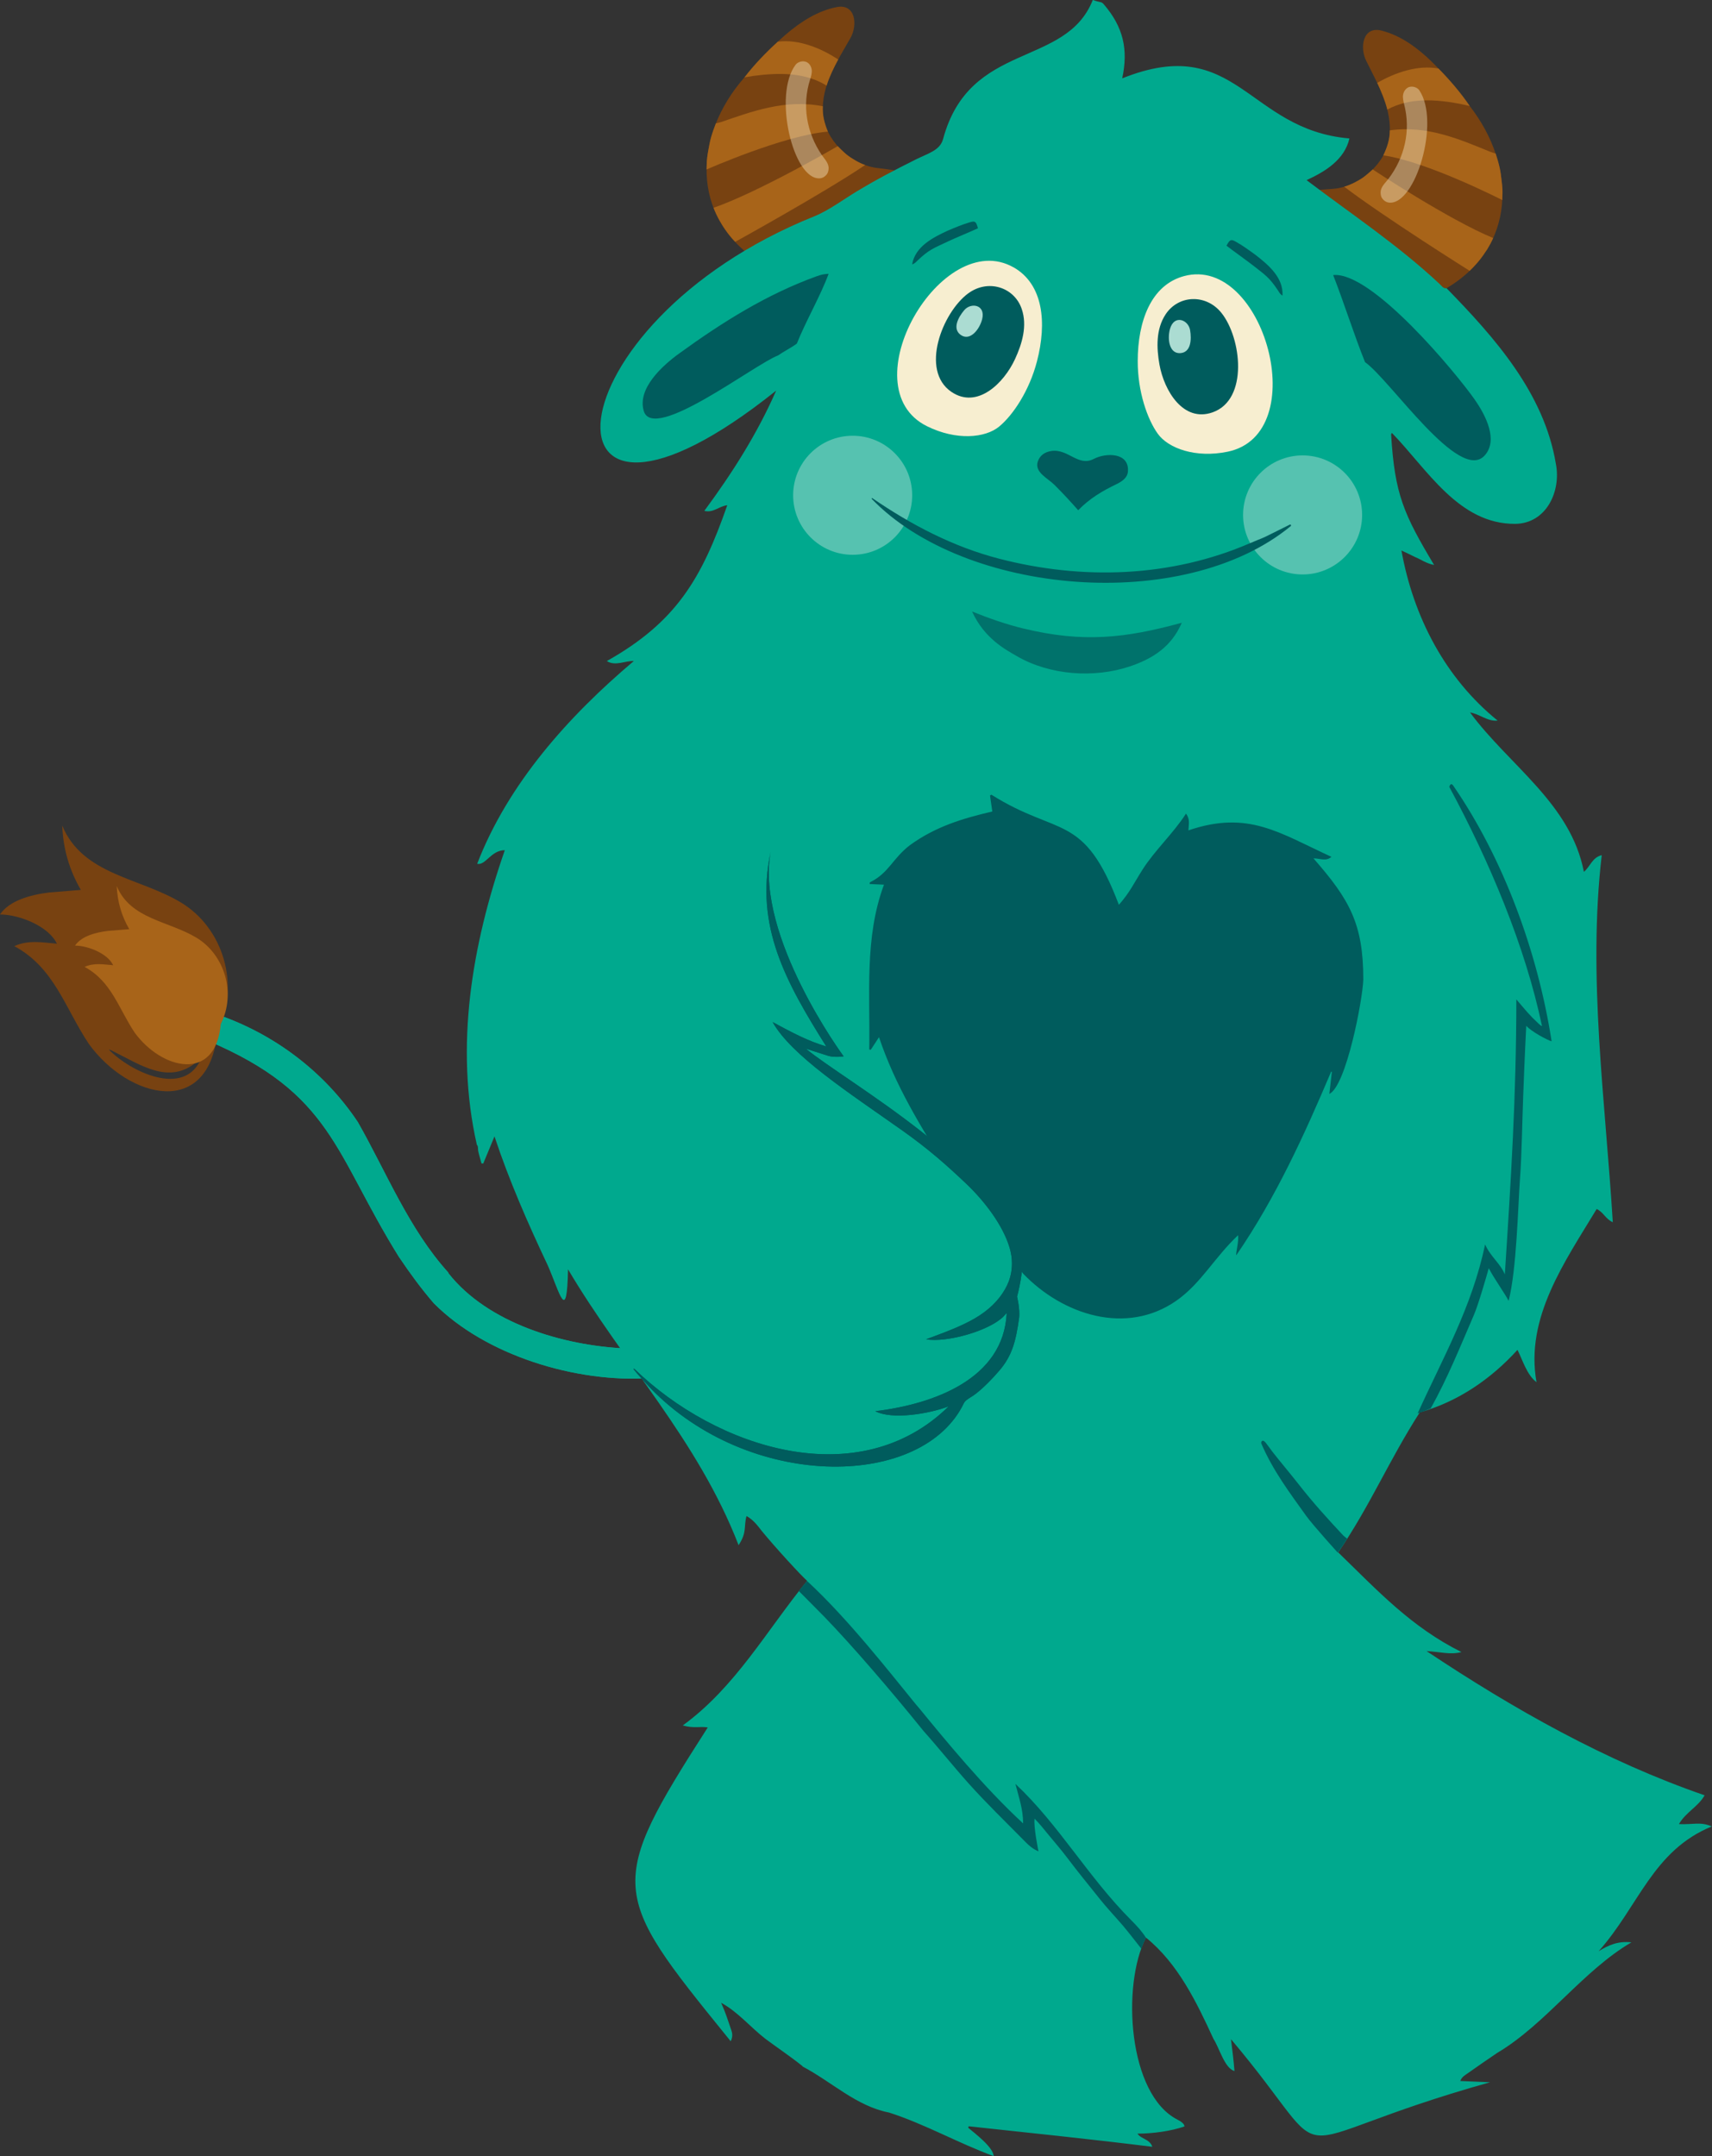 <svg viewBox="0 0 328.22 413.34" xmlns="http://www.w3.org/2000/svg" data-name="Layer 2" id="Layer_2">
  <rect x="0" y="0" width="328.22" height="413.34" fill="#333333" stroke="none"/>
  <defs>
    <style>
      .cls-1 {
        opacity: .7;
      }

      .cls-1, .cls-2, .cls-3, .cls-4, .cls-5, .cls-6, .cls-7, .cls-8 {
        stroke-width: 0px;
      }

      .cls-1, .cls-8 {
        fill: #005c5d;
      }

      .cls-2 {
        opacity: .4;
      }

      .cls-2, .cls-3 {
        fill: #f7eed0;
      }

      .cls-9 {
        opacity: .5;
      }

      .cls-4 {
        fill: #784211;
      }

      .cls-5 {
        fill: #abdcd2;
      }

      .cls-6 {
        fill: #a86419;
      }

      .cls-7 {
        fill: #00a98e;
      }
    </style>
  </defs>
  <g data-name="Layer 1" id="Layer_1-2">
    <g>
      <g>
        <path d="m277.01,55.43c-.77.13-1.05-.44-1.45-.8-4.26-3.88-8.55-7.75-13.55-10.67-2.11-1.17-4.12-2.1-6.37-3.65-1.97-1.35-3.09-2.01-4.18-3.75,1.37-.19,2.76-.23,4.15-.36,5.1-.43,10.13-4.9,10.75-9.83.67-5.34-2.14-10.07-4.45-14.74-1.27-2.56-.62-6.68,2.97-5.76,7.08,1.81,12.53,8.88,16.89,14.46,9.06,11.59,9,27.21-4.76,35.1Z" class="cls-4"></path>
        <g id="Stripes">
          <path d="m288.05,37.22c.06-1.25-.21-2.84-.33-3.89-.17-1.55-.98-3.9-.98-3.9,0,0-.55-.14-.72-.22-.05-.02-.24-.08-.29-.1-5.63-2.29-11.98-5.14-19.28-4.12,0,1.76-.55,3.32-1.25,4.79,8.44,1.21,22.81,8.57,22.81,8.57,0,0,.03-1.1.03-1.13Z" class="cls-6"></path>
          <path d="m284.99,48.01s.41-.67.75-1.29c.29-.54.53-1.07.53-1.09-8.38-3.43-23.1-13.15-23.1-13.15,0,0-1.26,1.13-1.78,1.5-.87.63-2.52,1.5-3.68,1.81,7.57,5.78,24.04,16.12,24.04,16.12,0,0,1.77-1.56,3.22-3.91Z" class="cls-6"></path>
          <path d="m280.09,19.95c.25.05,1.45.31,1.69.38-1.68-2.51-3.89-5.07-5.99-7.19-3.97-.75-8.36.78-11.75,2.75.71,1.46,1.59,3.63,1.9,4.99,0,.02.01.12.03.12,4.31-2.32,9.25-1.99,14.12-1.06Z" class="cls-6"></path>
        </g>
        <path d="m272.13,17.35c4.03,6.03-.78,22.05-5.84,21.49-.42-.05-.76-.24-1.06-.53s-.55-.68-.54-1.45c.01-1.03.87-1.76,1.47-2.54,3.13-4.1,4.36-9.28,3.03-14.37-.12-.48-.29-1.18-.2-1.74.11-.73.58-1.35,1.2-1.54.7-.21,1.58.11,1.95.68Z" class="cls-2"></path>
      </g>
      <g>
        <path d="m145.49,50.14c.76.17,1.07-.38,1.49-.71,4.47-3.63,10.25-5.52,15.43-8.09,2.16-1.07,3.26-2.35,5.59-3.77,2.04-1.24,2.87-3.13,4.06-4.81-1.36-.27-2.75-.39-4.12-.59-5.06-.74-9.84-5.47-10.17-10.43-.36-5.37,2.71-9.93,5.28-14.46,1.41-2.49.99-6.63-2.64-5.92-7.17,1.41-13.01,8.15-17.69,13.48-9.7,11.05-10.53,26.66,2.76,35.31Z" class="cls-4"></path>
        <g data-name="Stripes" id="Stripes-2">
          <path d="m135.5,31.34c0-1.25.37-2.82.55-3.86.26-1.53,1.2-3.83,1.2-3.83,0,0,.56-.11.73-.18.05-.02.24-.07.29-.08,5.75-1.97,12.26-4.45,19.48-3.02-.1,1.76.36,3.34.97,4.86-8.49.73-23.26,7.26-23.26,7.26,0,0,.03-1.1.03-1.13Z" class="cls-6"></path>
          <path d="m137.95,42.28s-.38-.69-.68-1.33c-.26-.56-.46-1.09-.47-1.12,8.56-2.95,23.81-11.81,23.81-11.81,0,0,1.19,1.2,1.69,1.6.84.68,2.43,1.64,3.57,2.01-7.89,5.34-24.92,14.73-24.92,14.73,0,0-1.68-1.66-2.99-4.09Z" class="cls-6"></path>
          <path d="m144.44,14.55c-.25.03-1.46.23-1.71.28,1.82-2.41,4.18-4.84,6.39-6.84,4-.52,8.31,1.25,11.58,3.42-.79,1.42-1.79,3.53-2.18,4.88,0,.02-.02.11-.04.12-4.17-2.56-9.12-2.51-14.04-1.86Z" class="cls-6"></path>
        </g>
        <path d="m152.53,12.41c-4.37,5.79-.47,22.06,4.61,21.78.42-.02.78-.19,1.09-.47s.59-.64.63-1.41c.05-1.03-.77-1.81-1.32-2.61-2.9-4.27-3.83-9.52-2.21-14.52.15-.47.35-1.16.3-1.73-.07-.73-.5-1.39-1.11-1.6-.69-.25-1.58.02-1.99.56Z" class="cls-2"></path>
      </g>
      <path d="m328.22,350.14c-2.22-.99-3.57-.34-6.34-.47,1.35-2.32,3.73-3.36,4.92-5.52-18.95-6.54-36.68-16.56-53.3-27.64,2.47.12,4.57.76,6.68.18-9.62-4.79-16.02-11.72-23.62-19.1,6.21-9.12,9.68-17.56,15.63-26.84,7.31-2.05,13.62-6.36,18.74-11.99,1,2.02,1.82,4.84,3.65,6.2-2.24-12.33,5.47-23.16,11.53-33.2,1.3.6,1.67,1.89,3.09,2.54-1.43-23.42-4.84-46.93-2.12-70.37-1.84.45-2.21,2.2-3.42,3.2-2.53-13.12-14.36-20.42-21.83-30.56,1.89.32,3.4,1.78,5.29,1.56-10.08-8.16-16.16-19.94-18.44-32.6,1.03.49,1.89.87,2.72,1.3,1,.4,2.04,1.19,3.54,1.47-5.8-9.7-7.56-13.54-8.24-25.05.06-.08.1-.18.14-.27,6.75,6.92,12.8,17.53,23.67,17.44,5.94-.07,8.81-6.23,7.78-11.49-2.24-13.55-11.7-24.19-20.95-33.67-.68.08-.95-.49-1.36-.84-7.95-7.45-16.76-13.28-25.49-19.89,3.51-1.61,7.27-3.87,8.22-7.99-19.6-1.66-21.57-20.34-43.56-11.52,1.19-5.56.2-9.85-3.53-14.19-.49-.58-.58-.28-2.11-.84-5.18,13.08-23.61,7.78-28.7,26.65-.6,2.21-2.83,2.73-5.26,3.94-4.19,2.1-7.35,3.73-11.33,6.13-2.29,1.38-5.39,3.66-8.04,4.73-51.83,20.81-54.95,71.49-7.38,33.44-3.62,8.26-8.41,15.8-13.77,23.05,1.72.44,2.79-.89,4.4-1.08-4.9,14.05-9.78,22.39-23.09,29.87,1.61,1.06,3.66-.12,5.17,0-12.52,10.57-24.1,23.5-30.03,38.87,1.63.36,2.65-2.62,5.3-2.61-6.29,18.07-9.64,37.62-5.36,56.47.31.27.16.84.28,1.29.19.86.4,1.47.61,2.28.17.01.17.01.34.02.69-1.68,1.38-3.35,2.15-5.2,2.83,8.53,6.4,16.65,10.22,24.74,2.34,5.34,3.66,11.38,3.88.74,10.57,17.9,24.87,32.64,32.7,52.88,1.66-2.49.96-3.63,1.52-5.58,1.34.72,2.27,2.02,2.89,2.82,2.69,3.28,7.64,8.66,8.73,9.6-7.74,9.46-13.69,20.33-23.84,27.72,2.18.61,3.22.13,4.79.38-19.42,30.28-18.69,31.69,3.63,59.21.18.22.32.39.41.5.06.08.35.45.35.45.54-.99.22-1.83.12-2.14-.68-1.98-1.06-3.26-1.95-5.24,3.24,1.76,5.6,4.68,8.54,6.95,2.42,1.8,4.68,3.29,7.05,5.19.03.09.05.09.05.09,5.57,2.93,10.29,7.6,16.57,8.82,6.83,2.19,13.4,5.93,20.05,8.35-.13-1.75-3.54-4.3-4.9-5.45.04-.09.07-.18.11-.27,11.78,1.27,23.44,2.47,35.2,3.93-.5-1.5-2.11-1.44-2.85-2.52,2.85,0,6.38-.46,9.01-1.38.02-.52-.77-1.01-1.34-1.31-9.48-4.81-10.73-25.77-6.04-34.89,6.1,4.92,9.7,12.35,12.94,19.41,1.12,1.7,2.15,5.68,4.03,6.16-.16-2.04-.42-4.08-.67-6.1,21.98,26.03,6.35,20.41,49.66,8.26-2.05-.09-3.82-.16-5.7-.24.29-.83,1.02-1.18,1.6-1.6,1.8-1.29,3.64-2.53,5.47-3.78,9.32-5.52,16.43-15.77,25.74-21.2-2.49-.27-4.3.46-6.29,1.71,7.7-8.64,10.34-19.28,21.73-23.95Z" class="cls-7" data-name="Body base" id="Body_base"></path>
      <path d="m76.51,240.99c-12.41-19.91-12.76-31.41-36.82-41.55.94-1.6,1.74-3.15,2.15-4.9,10.84,3.75,20.38,10.98,26.76,20.55,5.54,9.74,9.78,20.49,17.36,28.87,0,0-.02,0,0,.1,7.54,9.6,21.99,13.88,33.9,14.43.83,2.07,3.25,4.06,4.6,5.7-14.06.87-31.33-4.33-41.29-14.36-2.42-2.8-4.53-5.69-6.65-8.83Z" class="cls-7" id="Tail"></path>
      <path d="m76.51,240.99c-12.41-19.91-12.76-31.41-36.82-41.55.94-1.6,1.74-3.15,2.15-4.9,10.84,3.75,20.38,10.98,26.76,20.55,5.54,9.74,9.78,20.49,17.36,28.87,0,0-.02,0,0,.1,7.54,9.6,21.99,13.88,33.9,14.43.83,2.07,3.25,4.06,4.6,5.7-14.06.87-31.33-4.33-41.29-14.36-2.42-2.8-4.53-5.69-6.65-8.83Z" class="cls-7" data-name="Tail" id="Tail-2"></path>
      <path d="m154.73,303.07c7.78,7.16,15.88,17.56,20.87,23.66.05.06.6.71.66.77,4.9,5.98,12.4,15.15,19.89,22.04-.02-2.8-.78-4.81-1.48-7.58,8.34,7.82,13.92,17.84,22.2,26.13,1.16,1.16,2.09,2.19,2.84,3.38-.51.92-.9,2.09-.9,2.09,0,0-2.53-3.26-3.48-4.37-1.61-1.88-3.07-3.4-4.43-5.1-2.22-2.79-4.26-5.25-6.4-8.1-1.09-1.45-2.48-3.03-3.62-4.43-.54-.67-1.58-1.97-2.53-2.93-.24,1.46.74,6.26.74,6.26,0,0-1.07-.35-2.36-1.66-4.27-4.32-7.68-7.62-11.01-11.33-3.12-3.49-5.59-6.63-8.71-10.13-6.3-7.82-13.79-16.49-18.95-21.82-1.07-1.1-4.92-4.96-4.92-4.96,0,0,1.03-1.25,1.58-1.92Z" class="cls-8" data-name="Bottom leg shadow" id="Bottom_leg_shadow"></path>
      <path d="m256.72,297.28c-.15.2-.24.36-.24.36,0,0-4.76-5.25-6.07-7.07-3.18-4.44-6.38-8.7-8.58-13.82-.05-.12-.05-.27.01-.38.33-.57.87.26,1.09.55.48.61.77,1.06.97,1.31,1.78,2.28,3.24,3.96,5.02,6.23,2.91,3.73,5.67,6.74,8.62,9.9.12.13.73.59.73.59,0,0-.98,1.58-1.55,2.34Z" class="cls-8" data-name="Upper leg shadow" id="Upper_leg_shadow"></path>
      <path d="m271.78,270.96c4.91-10.83,10.4-20.34,12.94-32.4,1.1,2.43,2.91,3.6,3.78,5.74,1.2-18.46,2.19-34.09,2.21-52.72,2.03,2.36,2.35,2.86,4.33,4.71.16.14.49.44.58.38-3.17-15.18-10.07-31.56-17.77-45.83.25-.78.56-.54.8-.18,9.48,13.77,16.15,31.69,18.82,48.95-.76-.19-3.91-1.87-4.86-2.97-.28,5.34-.52,11.61-.59,13.56-.19,4.9-.26,11-.62,15.87-.38,5.24-.62,17.2-2.17,23.3-.67-1.34-2.87-4.41-3.81-6.26-.48,1.71-2,7.01-2.86,8.99-2.69,6.23-5.04,12.08-8.27,17.89,0,0,.07-.03-.05.02-.92.39-1.42.58-2.48.94Z" class="cls-8" data-name="Right arm shadow" id="Right_arm_shadow"></path>
      <path d="m251.82,164.55c1.23-.03,2.38.65,3.44-.3-9.98-4.57-15.94-8.99-27.42-5.07.05-1.13.36-2.15-.47-3.21-2.36,3.71-5.98,7.03-8.33,10.73-1.7,2.67-2.34,4.24-4.53,6.75-6.74-17.8-11.55-12.99-24.44-21.11-.09.05-.18.1-.27.15.14,1.01.29,2.02.44,3.07-5.64,1.32-10.85,2.87-15.79,6.45-3.35,2.57-4.03,5.33-7.64,7.11-.05.02-.05.16-.1.34.91.04,1.8.08,2.76.13-3.77,10.12-2.63,21.02-2.82,31.59.1.02.19.04.29.06.51-.78,1.02-1.57,1.58-2.42,3.08,9.21,8.06,17.31,13.27,25.52.43.67,2.2,3.42,2.78,4.15,3.75,4.72,6.57,9.47,9.43,13.07.23.28.31.36.35.41,0,0,0,0,0,0,0,0,0,0,0,0,.23.34.52.61.74.97,0,0,0-.01,0-.02.51.62.54.53,1.03,1.2,7.6,7.94,19.81,11.93,29.42,5.21,4.75-3.33,7.29-8.29,11.83-12.55.1,1.31-.28,2.51-.39,3.8,0,0,0,0,.09-.03,7.49-10.92,13-22.99,18.14-35.13.04.02.09.03.13.05-.16,1.41-.32,2.82-.48,4.23,3.24-1.55,6.38-18.02,6.51-21.92,0-10.68-2.61-15.31-9.56-23.24Z" class="cls-8" id="Belly"></path>
      <g data-name="Inner ears" id="Inner_ears">
        <path d="m282.74,76.61c-3.58-5.1-19.72-24.63-27.15-23.88,2.01,5.12,4.04,11.55,6.11,16.69,4.87,3.45,18.08,23.24,22.93,17.9,2.65-2.92.22-7.69-1.89-10.7Z" class="cls-8"></path>
        <path d="m149.18,68.13c1.15-.81,2.45-1.42,3.59-2.27,1.72-4.32,4.52-9.11,6.09-13.37-1.03.06-1.39.15-2.35.49-9.51,3.43-18.03,8.79-26.22,14.72-3.36,2.42-8.14,6.79-6.87,11.08,1.82,6.14,21.27-8.99,25.77-10.65Z" class="cls-8"></path>
      </g>
      <g class="cls-9">
        <circle r="11.41" cy="98.71" cx="249.73" class="cls-5" data-name="Right cheek" id="Right_cheek"></circle>
        <circle r="11.41" cy="94.94" cx="163.47" class="cls-5" data-name="Left cheek" id="Left_cheek"></circle>
      </g>
      <path d="m196.25,120.49c11.43,2.77,19.5,1.85,30.32-1.11-2,4.64-5.62,6.92-10.03,8.39-6.74,2.24-15.2,1.72-21.63-2.01-2.27-1.32-6.2-3.4-8.55-8.54,3.38,1.37,6.69,2.5,9.9,3.28Z" class="cls-1" id="Chin"></path>
      <path d="m239.73,104.1c2.69-1.17,1.6-.56,4.31-1.92.25-.13,2.02-1.02,3.23-1.61.18-.09.34.16.18.29-20.54,16.89-62.48,13.26-80.32-5.22-.08-.08.03-.2.12-.14,7.46,5.11,15.49,9.32,24.3,11.6,15.82,4.1,32.83,3.66,48.18-3.01Z" class="cls-8" id="Smile"></path>
      <path d="m202.15,92.94c-1.27-1.27-3.88-2.41-3.18-4.48.39-1.15,1.31-1.82,2.61-2.01,3.22-.46,5.12,3.08,8.12,1.52,2.29-1.2,6.86-1.3,6.54,2.45-.1,1.22-1.23,1.93-2.23,2.41-2.74,1.32-5.14,2.75-7.3,4.98-1.43-1.61-2.9-3.22-4.56-4.87Z" class="cls-8" id="Nose"></path>
      <g data-name="Eye bases" id="Eye_bases">
        <path d="m227.02,52.92c-6.37,1.7-8.89,8.69-8.9,16.29-.01,5.87,1.85,11.16,3.84,13.93,2.04,2.84,7.31,4.71,13.4,3.45,16.47-3.4,6.95-37.74-8.34-33.67Z" class="cls-3"></path>
        <path d="m194.31,51.24c5.74,3.26,6.41,10.65,4.5,18.01-1.47,5.68-4.61,10.33-7.24,12.51-2.69,2.23-8.26,2.71-13.84-.05-15.07-7.45,2.82-38.28,16.58-30.46Z" class="cls-3"></path>
      </g>
      <g id="Pupils">
        <path d="m234.17,59.98c-2.96-3.69-8.23-3.45-10.69.26-1.89,2.85-1.76,6.46-1.19,9.65.89,4.98,4.54,11.15,10.2,9.15,6.91-2.45,5.52-14.27,1.68-19.06Z" class="cls-8"></path>
        <path d="m185.6,56.26c3.79-2.82,8.84-1.25,10.28,2.96,1.11,3.23.07,6.69-1.29,9.63-2.12,4.59-7.22,9.64-12.19,6.27-6.06-4.12-1.73-15.2,3.19-18.86Z" class="cls-8"></path>
      </g>
      <g data-name="Eye shine" id="Eye_shine">
        <path d="m224.31,63.04c.8-2.79,3.5-1.77,3.85.23.31,1.79.18,4.26-1.84,4.42-2.17.18-2.56-2.73-2.01-4.65Z" class="cls-5"></path>
        <path d="m188.29,61.21c.72-2.81-2.13-3.3-3.44-1.74-1.17,1.39-2.31,3.58-.65,4.74,1.78,1.25,3.59-1.06,4.09-3Z" class="cls-5"></path>
      </g>
      <g id="Eyebrows">
        <path d="m240.17,50.84c-1.16-.91-3.96-2.9-5.03-3.74.61-1.12.81-1.31,1.71-.81,1.33.73,2.56,1.64,3.8,2.53,2.5,1.94,5.42,4.36,5.23,7.84-.45-.21-.67-.68-.82-.91-1.69-2.56-2.43-2.98-4.88-4.91Z" class="cls-8"></path>
        <g data-name="Left eyebrow" id="Left_eyebrow">
          <path d="m181.74,46.28c1.34-.63,4.51-1.94,5.75-2.52-.34-1.23-.49-1.46-1.49-1.17-1.46.42-2.87,1.02-4.27,1.61-2.87,1.33-6.26,3.04-6.86,6.47.48-.11.81-.51,1.01-.7,2.22-2.12,3.04-2.36,5.86-3.68Z" class="cls-8"></path>
        </g>
      </g>
      <g>
        <polygon points="179.72 220.38 191.17 232.22 195.33 240.97 193.06 246.39 181.52 231.67 179.72 220.38" class="cls-7"></polygon>
        <g>
          <path d="m195.83,240.1c-4.21-16.44-33.64-32.72-41.33-39.07,0,0,4.21,1.35,4.36,1.39,1.21.33,2.88.08,2.88.08,0,0-16.94-22.96-14-39.17-3.03,14.24,2.93,24.95,10.67,37.27-3.46-1.01-6.71-2.73-10.29-4.68,3.6,6.43,14.61,13.54,24.76,20.71,5.17,3.65,8.68,6.79,12.35,10.27,3.58,3.4,7.07,8.01,8.33,12.29.79,2.67.47,5.23-.49,7.21-1.01,2.1-2.72,4.09-5.23,5.74-2.46,1.62-5.56,2.87-10.29,4.6,3.96.68,12.04-1.61,14.81-4.35.01-.01.15-.15.15-.16.22-.22.29-.34.49-.53-.57,12.67-14.07,17.48-25.19,18.82,3.23,1.7,10.36.49,14.07-.93-17.23,16.94-44.57,8.04-60.26-7.19,0,0-.09,0-.19,0,.37.55,2.69,3.17,4.24,4.67,19.22,18.72,51.33,18.16,59.12,1.91.28-.59,1.2-1.05,1.78-1.44,1.64-1.1,3.83-3.41,5.06-4.85,2.39-2.81,3.12-5.54,3.74-9.99.23-1.64-.38-4.15-.38-4.15,0,0,1.56-5.67.85-8.46Z" class="cls-8" data-name="Left arm line" id="Left_arm_line"></path>
          <path d="m195.83,240.1c-4.21-16.44-33.64-32.72-41.33-39.07,0,0,4.21,1.35,4.36,1.39,1.21.33,2.88.08,2.88.08,0,0-16.94-22.96-14-39.17-3.03,14.24,2.93,24.95,10.67,37.27-3.46-1.01-6.71-2.73-10.29-4.68,3.6,6.43,14.61,13.54,24.76,20.71,5.17,3.65,8.68,6.79,12.35,10.27,3.58,3.4,7.07,8.01,8.33,12.29.79,2.67.47,5.23-.49,7.21-1.01,2.1-2.72,4.09-5.23,5.74-2.46,1.62-5.56,2.87-10.29,4.6,3.96.68,12.04-1.61,14.81-4.35.01-.01.15-.15.15-.16.22-.22.29-.34.49-.53-.57,12.67-14.07,17.48-25.19,18.82,3.23,1.7,10.36.49,14.07-.93-17.23,16.94-44.57,8.04-60.26-7.19,0,0-.09,0-.19,0,.37.55,2.69,3.17,4.24,4.67,19.22,18.72,51.33,18.16,59.12,1.91.28-.59,1.2-1.05,1.78-1.44,1.64-1.1,3.83-3.41,5.06-4.85,2.39-2.81,3.12-5.54,3.74-9.99.23-1.64-.38-4.15-.38-4.15,0,0,1.56-5.67.85-8.46Z" class="cls-8" data-name="Left arm line" id="Left_arm_line-2"></path>
        </g>
      </g>
      <path d="m15.5,170.59c-2.16-3.73-3.38-7.7-3.57-12.32,3.96,9.51,14.89,9.94,22.85,14.79,8.02,4.89,11.35,15.81,6.9,24.6-1.46,16.88-16.97,13.04-24.65,2.45-4.56-6.84-6.59-14.6-14.29-18.74,2.69-1.23,5.35-.71,8.17-.47-1.64-3.43-7.31-5.6-10.92-5.6,1.81-2.63,5.65-3.74,9.38-4.21m28.49,32.35c-5.42,4.69-10.93.65-16.38-2.02-.22-.11-.44-.23-.6-.21,4.02,4.16,14.43,9.28,17.66,1.75-.11.08-.38.22-.68.48Z" class="cls-4" data-name="Tail fur" id="Tail_fur"></path>
      <path d="m24.78,178.12c-1.45-2.5-2.26-5.17-2.4-8.26,2.66,6.38,9.99,6.67,15.33,9.92s7.61,10.61,4.62,16.5c-.98,11.32-11.38,8.75-16.53,1.64-3.06-4.59-4.42-9.79-9.58-12.57,1.81-.83,3.59-.47,5.48-.32-1.1-2.3-4.91-3.76-7.32-3.76,1.21-1.77,3.79-2.51,6.29-2.82" class="cls-6" data-name="Tail fur" id="Tail_fur-2"></path>
    </g>
  </g>
</svg>